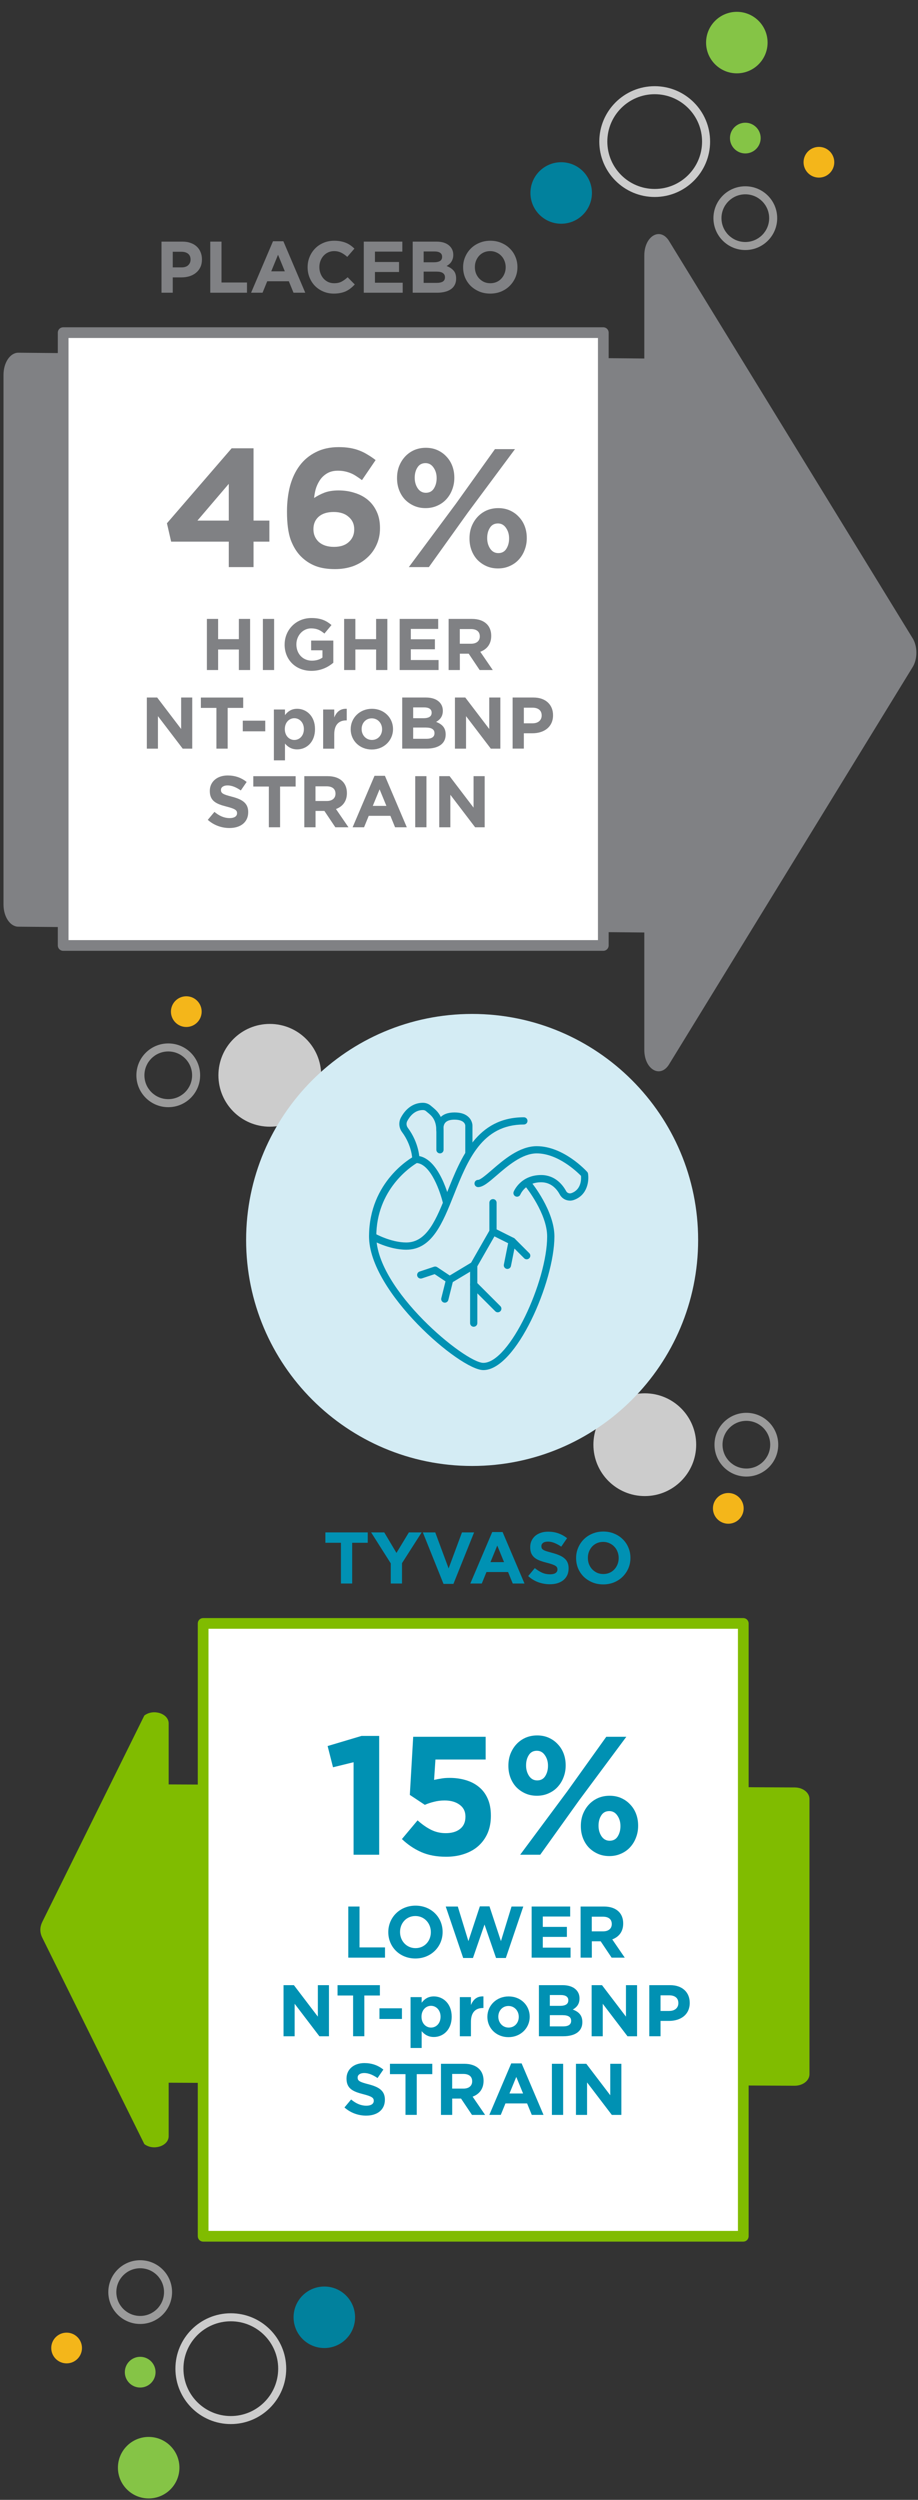 <svg width="343" height="934" viewBox="0 0 343 934" fill="none" xmlns="http://www.w3.org/2000/svg">
<rect x="0" y="0" width="343" height="934" fill="#333333" stroke="none"/>
<g clip-path="url(#clip0_2601_7830)">
<path d="M63.02 798.15V778.15L296.92 779.28C299.97 779.28 302.45 777.36 302.45 774.98V672.13C302.45 669.76 299.97 667.83 296.92 667.83L63.02 666.7V643.9C63.02 640.21 57.28 638.36 53.92 640.97L15.79 718.09C14.88 719.97 14.79 721.93 15.79 723.95L53.92 801.07C57.28 803.68 63.02 801.83 63.02 798.14V798.15Z" fill="#80BC00"/>
<path d="M103.94 884.99C103.94 875.215 96.016 867.29 86.24 867.29C76.465 867.29 68.54 875.215 68.54 884.99C68.54 894.766 76.465 902.69 86.24 902.69C96.016 902.69 103.94 894.766 103.94 884.99ZM106.94 884.99C106.94 896.422 97.672 905.69 86.24 905.69C74.808 905.69 65.54 896.422 65.54 884.99C65.54 873.558 74.808 864.29 86.24 864.29C97.672 864.29 106.94 873.558 106.94 884.99Z" fill="#CCCCCC"/>
<path d="M240.92 558.97C251.524 558.97 260.12 550.374 260.12 539.77C260.12 529.166 251.524 520.57 240.92 520.57C230.316 520.57 221.72 529.166 221.72 539.77C221.72 550.374 230.316 558.97 240.92 558.97Z" fill="#CCCCCC"/>
<path d="M61.29 856.38C61.29 851.459 57.301 847.47 52.38 847.47C47.459 847.47 43.47 851.459 43.47 856.38C43.47 861.301 47.459 865.29 52.38 865.29C57.301 865.29 61.29 861.301 61.29 856.38ZM64.29 856.38C64.29 862.958 58.958 868.29 52.38 868.29C45.802 868.29 40.47 862.958 40.47 856.38C40.47 849.802 45.802 844.47 52.38 844.47C58.958 844.47 64.29 849.802 64.29 856.38Z" fill="#9B9B9B"/>
<path d="M287.78 539.77C287.78 534.849 283.791 530.86 278.87 530.86C273.949 530.86 269.96 534.849 269.96 539.77C269.96 544.691 273.949 548.68 278.87 548.68C283.791 548.68 287.78 544.691 287.78 539.77ZM290.78 539.77C290.78 546.348 285.448 551.68 278.87 551.68C272.292 551.68 266.96 546.348 266.96 539.77C266.96 533.192 272.292 527.86 278.87 527.86C285.448 527.86 290.78 533.192 290.78 539.77Z" fill="#9B9B9B"/>
<path d="M121.179 877.28C127.525 877.28 132.669 872.136 132.669 865.79C132.669 859.444 127.525 854.3 121.179 854.3C114.834 854.3 109.689 859.444 109.689 865.79C109.689 872.136 114.834 877.28 121.179 877.28Z" fill="#01819D"/>
<path d="M55.55 933.47C61.895 933.47 67.04 928.326 67.04 921.98C67.04 915.634 61.895 910.49 55.55 910.49C49.204 910.49 44.06 915.634 44.06 921.98C44.06 928.326 49.204 933.47 55.55 933.47Z" fill="#85C446"/>
<path d="M52.38 892.04C55.55 892.04 58.12 889.47 58.12 886.3C58.12 883.13 55.55 880.56 52.38 880.56C49.209 880.56 46.64 883.13 46.64 886.3C46.64 889.47 49.209 892.04 52.38 892.04Z" fill="#85C446"/>
<path d="M24.889 883.01C28.059 883.01 30.629 880.44 30.629 877.27C30.629 874.1 28.059 871.53 24.889 871.53C21.719 871.53 19.149 874.1 19.149 877.27C19.149 880.44 21.719 883.01 24.889 883.01Z" fill="#F4B61A"/>
<path d="M272.12 569.3C275.29 569.3 277.86 566.73 277.86 563.56C277.86 560.39 275.29 557.82 272.12 557.82C268.95 557.82 266.38 560.39 266.38 563.56C266.38 566.73 268.95 569.3 272.12 569.3Z" fill="#F4B61A"/>
<path d="M240.74 95.46V133.95L6.84 131.78C3.79 131.78 1.31 135.48 1.31 140.05V337.96C1.31 342.53 3.79 346.23 6.84 346.23L240.74 348.4V392.27C240.74 399.38 246.48 402.94 249.84 397.91L340.84 249.5C342.92 246.38 342.92 241.33 340.84 238.22L249.84 89.81C246.48 84.78 240.74 88.34 240.74 95.45V95.46Z" fill="#808184"/>
<path d="M225.42 124.28H23.6V353.25H225.42V124.28Z" fill="white"/>
<path d="M225.42 122.28C226.524 122.28 227.42 123.176 227.42 124.28V353.25C227.42 354.354 226.524 355.25 225.42 355.25H23.6C22.495 355.25 21.6 354.354 21.6 353.25V124.28C21.6 123.175 22.495 122.28 23.6 122.28H225.42ZM25.6 351.25H223.42V126.28H25.6V351.25Z" fill="#808184"/>
<path d="M262.32 52.9C262.32 43.125 254.395 35.2 244.62 35.2C234.845 35.2 226.92 43.125 226.92 52.9C226.92 62.675 234.845 70.6 244.62 70.6C254.395 70.6 262.32 62.675 262.32 52.9ZM265.32 52.9C265.32 64.332 256.052 73.6 244.62 73.6C233.188 73.6 223.92 64.332 223.92 52.9C223.92 41.468 233.188 32.2 244.62 32.2C256.052 32.2 265.32 41.468 265.32 52.9Z" fill="#CCCCCC"/>
<path d="M100.809 420.96C111.413 420.96 120.009 412.364 120.009 401.76C120.009 391.156 111.413 382.56 100.809 382.56C90.206 382.56 81.609 391.156 81.609 401.76C81.609 412.364 90.206 420.96 100.809 420.96Z" fill="#CCCCCC"/>
<path d="M287.39 81.51C287.39 76.589 283.4 72.6 278.479 72.6C273.559 72.6 269.569 76.589 269.569 81.51C269.569 86.431 273.559 90.42 278.479 90.42C283.4 90.42 287.39 86.431 287.39 81.51ZM290.39 81.51C290.39 88.088 285.057 93.42 278.479 93.42C271.902 93.42 266.569 88.088 266.569 81.51C266.569 74.932 271.902 69.6 278.479 69.6C285.057 69.6 290.39 74.932 290.39 81.51Z" fill="#9B9B9B"/>
<path d="M71.78 401.76C71.78 396.839 67.791 392.85 62.87 392.85C57.949 392.85 53.96 396.839 53.96 401.76C53.96 406.681 57.949 410.67 62.87 410.67C67.791 410.67 71.78 406.681 71.78 401.76ZM74.78 401.76C74.78 408.338 69.448 413.67 62.87 413.67C56.292 413.67 50.96 408.338 50.96 401.76C50.96 395.182 56.292 389.85 62.87 389.85C69.448 389.85 74.78 395.182 74.78 401.76Z" fill="#9B9B9B"/>
<path d="M209.679 83.59C216.025 83.59 221.169 78.446 221.169 72.1C221.169 65.754 216.025 60.61 209.679 60.61C203.334 60.61 198.189 65.754 198.189 72.1C198.189 78.446 203.334 83.59 209.679 83.59Z" fill="#01819D"/>
<path d="M275.309 27.4C281.655 27.4 286.799 22.256 286.799 15.91C286.799 9.564 281.655 4.42 275.309 4.42C268.964 4.42 263.819 9.564 263.819 15.91C263.819 22.256 268.964 27.4 275.309 27.4Z" fill="#85C446"/>
<path d="M278.479 57.33C281.649 57.33 284.219 54.76 284.219 51.59C284.219 48.42 281.649 45.85 278.479 45.85C275.309 45.85 272.739 48.42 272.739 51.59C272.739 54.76 275.309 57.33 278.479 57.33Z" fill="#85C446"/>
<path d="M277.719 606.55H75.899V835.52H277.719V606.55Z" fill="white"/>
<path d="M277.72 604.55C278.824 604.55 279.72 605.445 279.72 606.55V835.52C279.72 836.624 278.824 837.519 277.72 837.52H75.899C74.795 837.52 73.899 836.624 73.899 835.52V606.55C73.899 605.445 74.795 604.55 75.899 604.55H277.72ZM77.899 833.52H275.72V608.55H77.899V833.52Z" fill="#80BC00"/>
<path d="M305.979 66.36C309.149 66.36 311.719 63.79 311.719 60.62C311.719 57.45 309.149 54.88 305.979 54.88C302.809 54.88 300.239 57.45 300.239 60.62C300.239 63.79 302.809 66.36 305.979 66.36Z" fill="#F4B61A"/>
<path d="M69.609 383.71C72.779 383.71 75.349 381.14 75.349 377.97C75.349 374.8 72.779 372.23 69.609 372.23C66.439 372.23 63.869 374.8 63.869 377.97C63.869 381.14 66.439 383.71 69.609 383.71Z" fill="#F4B61A"/>
<path d="M260.85 463.28C260.85 509.92 223.04 547.72 176.4 547.72C129.76 547.72 91.96 509.91 91.96 463.28C91.96 416.65 129.77 378.83 176.4 378.83C223.03 378.83 260.85 416.64 260.85 463.28Z" fill="#D4ECF4"/>
<path d="M130.131 712.32H134.331V727.6H143.851V731.42H130.131V712.32Z" fill="#0091B3"/>
<path d="M145.081 721.92V721.87C145.081 716.44 149.361 711.99 155.261 711.99C161.161 711.99 165.381 716.38 165.381 721.81V721.86C165.381 727.29 161.101 731.74 155.201 731.74C149.301 731.74 145.081 727.35 145.081 721.92ZM160.981 721.92V721.87C160.981 718.6 158.581 715.87 155.201 715.87C151.821 715.87 149.471 718.54 149.471 721.82V721.87C149.471 725.14 151.871 727.87 155.251 727.87C158.631 727.87 160.981 725.2 160.981 721.92Z" fill="#0091B3"/>
<path d="M166.551 712.32H171.051L175.011 725.25L179.291 712.26H182.891L187.171 725.25L191.131 712.32H195.521L189.001 731.55H185.341L181.031 719.05L176.721 731.55H173.061L166.541 712.32H166.551Z" fill="#0091B3"/>
<path d="M198.631 712.32H213.041V716.06H202.811V719.93H211.811V723.67H202.811V727.68H213.181V731.42H198.641V712.32H198.631Z" fill="#0091B3"/>
<path d="M216.911 712.32H225.641C228.071 712.32 229.951 713 231.211 714.26C232.271 715.32 232.851 716.82 232.851 718.63V718.68C232.851 721.76 231.191 723.7 228.761 724.6L233.431 731.42H228.521L224.431 725.31H221.131V731.42H216.931V712.32H216.911ZM225.361 721.6C227.411 721.6 228.581 720.51 228.581 718.9V718.85C228.581 717.05 227.331 716.12 225.281 716.12H221.111V721.6H225.371H225.361Z" fill="#0091B3"/>
<path d="M105.931 741.7H109.811L118.761 753.46V741.7H122.911V760.8H119.341L110.091 748.66V760.8H105.941V741.7H105.931Z" fill="#0091B3"/>
<path d="M131.931 745.57H126.121V741.7H141.941V745.57H136.131V760.79H131.931V745.57Z" fill="#0091B3"/>
<path d="M141.78 750.35H150.18V754.33H141.78V750.35Z" fill="#0091B3"/>
<path d="M153.4 746.17H157.55V748.27C158.56 746.91 159.95 745.9 162.11 745.9C165.52 745.9 168.77 748.57 168.77 753.46V753.51C168.77 758.39 165.58 761.07 162.11 761.07C159.9 761.07 158.54 760.06 157.55 758.89V765.17H153.4V746.18V746.17ZM164.61 753.51V753.46C164.61 751.03 162.97 749.42 161.04 749.42C159.11 749.42 157.49 751.03 157.49 753.46V753.51C157.49 755.94 159.1 757.55 161.04 757.55C162.98 757.55 164.61 755.97 164.61 753.51Z" fill="#0091B3"/>
<path d="M171.811 746.17H175.961V749.12C176.811 747.1 178.171 745.79 180.631 745.9V750.24H180.411C177.661 750.24 175.961 751.9 175.961 755.4V760.8H171.811V746.18V746.17Z" fill="#0091B3"/>
<path d="M182.101 753.57V753.52C182.101 749.32 185.481 745.91 190.041 745.91C194.601 745.91 197.921 749.27 197.921 753.47V753.52C197.921 757.72 194.541 761.13 189.981 761.13C185.421 761.13 182.101 757.77 182.101 753.57ZM193.831 753.57V753.52C193.831 751.36 192.271 749.48 189.981 749.48C187.691 749.48 186.191 751.31 186.191 753.46V753.51C186.191 755.67 187.751 757.55 190.041 757.55C192.331 757.55 193.831 755.72 193.831 753.57Z" fill="#0091B3"/>
<path d="M201.36 741.7H210.23C212.41 741.7 214.13 742.3 215.22 743.39C216.09 744.26 216.53 745.33 216.53 746.64V746.69C216.53 748.85 215.38 750.05 214.02 750.81C216.23 751.66 217.59 752.94 217.59 755.5V755.55C217.59 759.04 214.75 760.79 210.44 760.79H201.36V741.69V741.7ZM212.35 747.35C212.35 746.1 211.37 745.39 209.59 745.39H205.44V749.43H209.31C211.16 749.43 212.34 748.83 212.34 747.41V747.36L212.35 747.35ZM210.3 752.91H205.44V757.11H210.43C212.29 757.11 213.4 756.46 213.4 755.04V754.99C213.4 753.71 212.45 752.92 210.29 752.92L210.3 752.91Z" fill="#0091B3"/>
<path d="M221.051 741.7H224.931L233.881 753.46V741.7H238.031V760.8H234.461L225.211 748.66V760.8H221.061V741.7H221.051Z" fill="#0091B3"/>
<path d="M242.601 741.7H250.401C254.961 741.7 257.711 744.4 257.711 748.3V748.35C257.711 752.77 254.271 755.06 249.991 755.06H246.801V760.79H242.601V741.69V741.7ZM250.131 751.33C252.231 751.33 253.461 750.08 253.461 748.44V748.39C253.461 746.51 252.151 745.5 250.051 745.5H246.801V751.34H250.131V751.33Z" fill="#0091B3"/>
<path d="M128.71 787.39L131.19 784.42C132.91 785.84 134.71 786.74 136.89 786.74C138.61 786.74 139.65 786.06 139.65 784.94V784.89C139.65 783.83 138.99 783.28 135.8 782.46C131.95 781.48 129.47 780.41 129.47 776.62V776.57C129.47 773.11 132.25 770.81 136.15 770.81C138.93 770.81 141.31 771.68 143.24 773.24L141.06 776.41C139.37 775.24 137.7 774.53 136.09 774.53C134.48 774.53 133.63 775.27 133.63 776.19V776.24C133.63 777.49 134.45 777.9 137.75 778.75C141.62 779.76 143.81 781.15 143.81 784.48V784.53C143.81 788.32 140.92 790.45 136.8 790.45C133.91 790.45 130.99 789.44 128.7 787.39H128.71Z" fill="#0091B3"/>
<path d="M151.51 774.95H145.7V771.08H161.52V774.95H155.71V790.17H151.51V774.95Z" fill="#0091B3"/>
<path d="M164.74 771.08H173.47C175.9 771.08 177.78 771.76 179.04 773.02C180.1 774.08 180.68 775.58 180.68 777.39V777.44C180.68 780.52 179.02 782.46 176.59 783.36L181.26 790.18H176.35L172.26 784.07H168.96V790.18H164.76V771.08H164.74ZM173.2 780.35C175.25 780.35 176.42 779.26 176.42 777.65V777.6C176.42 775.8 175.17 774.87 173.12 774.87H168.95V780.35H173.21H173.2Z" fill="#0091B3"/>
<path d="M191.021 770.94H194.901L203.081 790.17H198.691L196.941 785.89H188.861L187.111 790.17H182.831L191.011 770.94H191.021ZM195.441 782.18L192.901 775.99L190.361 782.18H195.431H195.441Z" fill="#0091B3"/>
<path d="M206.211 771.08H210.411V790.18H206.211V771.08Z" fill="#0091B3"/>
<path d="M215.19 771.08H219.07L228.02 782.84V771.08H232.17V790.18H228.6L219.35 778.04V790.18H215.2V771.08H215.19Z" fill="#0091B3"/>
<path d="M200.592 670.934C198.997 670.934 197.549 670.64 196.248 670.053C194.947 669.465 193.814 668.668 192.848 667.66C191.925 666.653 191.211 665.478 190.708 664.135C190.204 662.791 189.952 661.343 189.952 659.79V659.664C189.952 658.111 190.204 656.663 190.708 655.32C191.253 653.935 191.988 652.739 192.911 651.731C193.877 650.682 195.01 649.864 196.311 649.276C197.654 648.688 199.123 648.395 200.718 648.395C202.313 648.395 203.761 648.688 205.063 649.276C206.364 649.864 207.476 650.661 208.399 651.668C209.365 652.676 210.099 653.851 210.603 655.194C211.107 656.537 211.359 657.985 211.359 659.538V659.664C211.359 661.217 211.086 662.686 210.54 664.072C210.036 665.415 209.302 666.611 208.336 667.66C207.413 668.668 206.28 669.465 204.937 670.053C203.635 670.64 202.187 670.934 200.592 670.934ZM200.592 654.124C199.249 654.124 198.242 654.67 197.57 655.761C196.899 656.81 196.563 658.069 196.563 659.538V659.664C196.563 661.133 196.941 662.435 197.696 663.568C198.452 664.659 199.459 665.205 200.718 665.205C202.061 665.205 203.069 664.659 203.74 663.568C204.412 662.477 204.748 661.217 204.748 659.79V659.664C204.748 658.195 204.37 656.915 203.614 655.824C202.859 654.691 201.852 654.124 200.592 654.124ZM226.532 648.898H234.024L216.395 672.634L201.852 692.97H194.359L211.988 669.234L226.532 648.898ZM227.665 693.474C226.07 693.474 224.622 693.18 223.321 692.592C222.02 692.005 220.886 691.207 219.921 690.2C218.998 689.193 218.284 688.017 217.78 686.674C217.277 685.331 217.025 683.883 217.025 682.33V682.204C217.025 680.651 217.277 679.203 217.78 677.86C218.326 676.475 219.061 675.278 219.984 674.271C220.949 673.222 222.083 672.403 223.384 671.816C224.727 671.228 226.196 670.934 227.791 670.934C229.386 670.934 230.834 671.228 232.135 671.816C233.437 672.403 234.549 673.201 235.472 674.208C236.438 675.215 237.172 676.391 237.676 677.734C238.18 679.077 238.431 680.525 238.431 682.078V682.204C238.431 683.757 238.159 685.226 237.613 686.611C237.109 687.954 236.375 689.151 235.409 690.2C234.486 691.207 233.353 692.005 232.009 692.592C230.708 693.18 229.26 693.474 227.665 693.474ZM227.791 687.745C229.134 687.745 230.142 687.199 230.813 686.108C231.485 685.016 231.821 683.757 231.821 682.33V682.204C231.821 680.735 231.443 679.455 230.687 678.363C229.932 677.23 228.924 676.664 227.665 676.664C226.322 676.664 225.315 677.209 224.643 678.301C223.972 679.35 223.636 680.609 223.636 682.078V682.204C223.636 683.673 224.014 684.974 224.769 686.108C225.525 687.199 226.532 687.745 227.791 687.745Z" fill="#0091B3"/>
<path d="M166.664 693.725C163.097 693.725 159.991 693.138 157.346 691.963C154.702 690.787 152.31 689.171 150.169 687.115L156.024 680.126C157.703 681.637 159.382 682.812 161.061 683.652C162.74 684.491 164.566 684.911 166.539 684.911C168.805 684.911 170.589 684.386 171.89 683.337C173.233 682.288 173.905 680.777 173.905 678.804V678.678C173.905 676.789 173.17 675.32 171.701 674.271C170.274 673.221 168.406 672.697 166.098 672.697C164.713 672.697 163.391 672.865 162.131 673.201C160.914 673.494 159.781 673.872 158.732 674.334L153.128 670.619L154.387 648.898H181.46V657.398H162.698L162.194 665.016C163.076 664.806 163.957 664.638 164.839 664.512C165.72 664.344 166.769 664.26 167.987 664.26C170.127 664.26 172.121 664.533 173.968 665.079C175.857 665.624 177.494 666.464 178.879 667.597C180.306 668.73 181.418 670.199 182.216 672.004C183.013 673.767 183.412 675.887 183.412 678.363V678.489C183.412 680.84 183.013 682.959 182.216 684.848C181.418 686.695 180.285 688.29 178.816 689.633C177.389 690.934 175.626 691.942 173.527 692.655C171.47 693.369 169.183 693.725 166.664 693.725Z" fill="#0091B3"/>
<path d="M132.107 658.405L124.426 660.294L122.411 652.361L135.066 648.583H141.677V692.97H132.107V658.405Z" fill="#0091B3"/>
<path d="M225.38 591.968C223.907 591.968 222.552 591.713 221.315 591.204C220.078 590.676 219.005 589.976 218.096 589.103C217.205 588.212 216.505 587.175 215.995 585.993C215.504 584.793 215.259 583.511 215.259 582.147V582.092C215.259 580.728 215.513 579.455 216.023 578.273C216.532 577.073 217.232 576.027 218.123 575.136C219.033 574.226 220.106 573.517 221.342 573.008C222.597 572.481 223.961 572.217 225.434 572.217C226.907 572.217 228.262 572.481 229.499 573.008C230.736 573.517 231.8 574.217 232.691 575.108C233.6 575.981 234.3 577.018 234.791 578.218C235.301 579.401 235.555 580.674 235.555 582.038V582.092C235.555 583.456 235.301 584.738 234.791 585.939C234.282 587.121 233.573 588.167 232.663 589.076C231.772 589.967 230.699 590.676 229.444 591.204C228.208 591.713 226.853 591.968 225.38 591.968ZM225.434 588.094C226.271 588.094 227.044 587.939 227.753 587.63C228.462 587.321 229.062 586.893 229.554 586.348C230.063 585.802 230.454 585.175 230.727 584.466C231.018 583.738 231.163 582.965 231.163 582.147V582.092C231.163 581.274 231.018 580.501 230.727 579.773C230.454 579.046 230.054 578.409 229.526 577.864C229.017 577.318 228.408 576.891 227.698 576.582C226.989 576.254 226.216 576.091 225.38 576.091C224.525 576.091 223.743 576.245 223.034 576.554C222.342 576.863 221.742 577.291 221.233 577.836C220.742 578.382 220.351 579.019 220.06 579.746C219.787 580.455 219.651 581.219 219.651 582.038V582.092C219.651 582.911 219.787 583.683 220.06 584.411C220.351 585.138 220.751 585.775 221.26 586.321C221.788 586.866 222.397 587.303 223.088 587.63C223.797 587.939 224.579 588.094 225.434 588.094Z" fill="#0091B3"/>
<path d="M205.447 591.913C203.992 591.913 202.564 591.667 201.164 591.176C199.764 590.667 198.49 589.894 197.345 588.857L199.827 585.884C200.7 586.593 201.591 587.157 202.501 587.575C203.428 587.994 204.438 588.203 205.529 588.203C206.402 588.203 207.075 588.048 207.547 587.739C208.038 587.412 208.284 586.966 208.284 586.402V586.348C208.284 586.075 208.229 585.838 208.12 585.638C208.029 585.42 207.838 585.22 207.547 585.038C207.275 584.856 206.884 584.675 206.374 584.493C205.883 584.311 205.238 584.12 204.438 583.92C203.474 583.683 202.601 583.42 201.819 583.129C201.037 582.838 200.373 582.483 199.827 582.065C199.282 581.628 198.854 581.092 198.545 580.455C198.254 579.819 198.109 579.028 198.109 578.082V578.027C198.109 577.154 198.272 576.372 198.6 575.681C198.927 574.972 199.382 574.363 199.964 573.853C200.564 573.344 201.273 572.953 202.091 572.68C202.91 572.408 203.81 572.271 204.792 572.271C206.193 572.271 207.475 572.48 208.639 572.899C209.821 573.317 210.903 573.917 211.885 574.699L209.703 577.864C208.848 577.282 208.011 576.827 207.193 576.5C206.374 576.154 205.556 575.981 204.738 575.981C203.919 575.981 203.301 576.145 202.883 576.472C202.482 576.782 202.282 577.173 202.282 577.645V577.7C202.282 578.009 202.337 578.282 202.446 578.518C202.573 578.737 202.792 578.937 203.101 579.119C203.41 579.3 203.828 579.473 204.356 579.637C204.901 579.801 205.583 579.991 206.402 580.21C207.366 580.464 208.22 580.755 208.966 581.083C209.73 581.392 210.366 581.774 210.876 582.228C211.403 582.665 211.794 583.183 212.049 583.783C212.321 584.384 212.458 585.102 212.458 585.939V585.993C212.458 586.939 212.285 587.784 211.94 588.53C211.594 589.258 211.112 589.876 210.494 590.385C209.875 590.876 209.139 591.258 208.284 591.531C207.429 591.786 206.484 591.913 205.447 591.913Z" fill="#0091B3"/>
<path d="M183.915 572.408H187.789L195.973 591.64H191.581L189.835 587.357H181.76L180.014 591.64H175.731L183.915 572.408ZM188.335 583.647L185.798 577.455L183.261 583.647H188.335Z" fill="#0091B3"/>
<path d="M157.989 572.544H162.627L167.619 585.993L172.611 572.544H177.14L169.42 591.777H165.709L157.989 572.544Z" fill="#0091B3"/>
<path d="M146.005 584.111L138.667 572.544H143.577L148.133 580.21L152.771 572.544H157.545L150.206 584.029V591.64H146.005V584.111Z" fill="#0091B3"/>
<path d="M127.389 576.418H121.578V572.544H137.401V576.418H131.59V591.64H127.389V576.418Z" fill="#0091B3"/>
<path d="M77.301 231.24H81.501V238.8H89.251V231.24H93.451V250.34H89.251V242.67H81.501V250.34H77.301V231.24Z" fill="#808184"/>
<path d="M98.221 231.24H102.421V250.34H98.221V231.24Z" fill="#808184"/>
<path d="M106.351 240.84V240.79C106.351 235.36 110.581 230.91 116.361 230.91C119.801 230.91 121.871 231.84 123.861 233.53L121.211 236.72C119.741 235.49 118.431 234.78 116.221 234.78C113.161 234.78 110.741 237.48 110.741 240.73V240.78C110.741 244.27 113.141 246.84 116.521 246.84C118.051 246.84 119.411 246.46 120.481 245.69V242.96H116.251V239.33H124.541V247.62C122.581 249.28 119.871 250.65 116.381 250.65C110.431 250.65 106.341 246.48 106.341 240.83L106.351 240.84Z" fill="#808184"/>
<path d="M128.58 231.24H132.78V238.8H140.53V231.24H144.73V250.34H140.53V242.67H132.78V250.34H128.58V231.24Z" fill="#808184"/>
<path d="M149.32 231.24H163.73V234.98H153.5V238.85H162.5V242.59H153.5V246.6H163.87V250.34H149.33V231.24H149.32Z" fill="#808184"/>
<path d="M167.601 231.24H176.331C178.761 231.24 180.641 231.92 181.901 233.18C182.961 234.24 183.541 235.74 183.541 237.55V237.6C183.541 240.68 181.881 242.62 179.451 243.52L184.121 250.34H179.211L175.121 244.23H171.821V250.34H167.621V231.24H167.601ZM176.051 240.51C178.101 240.51 179.271 239.42 179.271 237.81V237.76C179.271 235.96 178.021 235.03 175.971 235.03H171.801V240.51H176.061H176.051Z" fill="#808184"/>
<path d="M54.86 260.61H58.73L67.68 272.37V260.61H71.83V279.71H68.26L59.01 267.57V279.71H54.86V260.61Z" fill="#808184"/>
<path d="M80.861 264.49H75.051V260.62H90.871V264.49H85.061V279.71H80.861V264.49Z" fill="#808184"/>
<path d="M90.71 269.26H99.11V273.24H90.71V269.26Z" fill="#808184"/>
<path d="M102.33 265.09H106.48V267.19C107.49 265.83 108.88 264.82 111.04 264.82C114.45 264.82 117.7 267.49 117.7 272.38V272.43C117.7 277.31 114.51 279.99 111.04 279.99C108.83 279.99 107.47 278.98 106.48 277.81V284.09H102.33V265.1V265.09ZM113.54 272.43V272.38C113.54 269.95 111.9 268.34 109.97 268.34C108.04 268.34 106.42 269.95 106.42 272.38V272.43C106.42 274.86 108.03 276.47 109.97 276.47C111.91 276.47 113.54 274.89 113.54 272.43Z" fill="#808184"/>
<path d="M120.74 265.09H124.89V268.04C125.74 266.02 127.1 264.71 129.56 264.82V269.16H129.34C126.59 269.16 124.89 270.82 124.89 274.32V279.72H120.74V265.1V265.09Z" fill="#808184"/>
<path d="M131.03 272.48V272.43C131.03 268.23 134.41 264.82 138.97 264.82C143.53 264.82 146.85 268.18 146.85 272.38V272.43C146.85 276.63 143.47 280.04 138.91 280.04C134.35 280.04 131.03 276.68 131.03 272.48ZM142.76 272.48V272.43C142.76 270.27 141.21 268.39 138.91 268.39C136.61 268.39 135.12 270.22 135.12 272.37V272.42C135.12 274.58 136.67 276.46 138.97 276.46C141.27 276.46 142.76 274.63 142.76 272.48Z" fill="#808184"/>
<path d="M150.29 260.61H159.16C161.34 260.61 163.06 261.21 164.15 262.3C165.02 263.17 165.46 264.24 165.46 265.55V265.6C165.46 267.76 164.31 268.96 162.95 269.72C165.16 270.57 166.52 271.85 166.52 274.41V274.46C166.52 277.95 163.68 279.7 159.37 279.7H150.28V260.6L150.29 260.61ZM161.28 266.26C161.28 265.01 160.3 264.3 158.53 264.3H154.38V268.34H158.25C160.11 268.34 161.28 267.74 161.28 266.32V266.27V266.26ZM159.24 271.83H154.38V276.03H159.37C161.22 276.03 162.34 275.38 162.34 273.96V273.91C162.34 272.63 161.38 271.84 159.23 271.84L159.24 271.83Z" fill="#808184"/>
<path d="M169.98 260.61H173.85L182.8 272.37V260.61H186.95V279.71H183.38L174.13 267.57V279.71H169.98V260.61Z" fill="#808184"/>
<path d="M191.53 260.61H199.33C203.89 260.61 206.64 263.31 206.64 267.21V267.26C206.64 271.68 203.2 273.97 198.92 273.97H195.73V279.7H191.53V260.6V260.61ZM199.06 270.24C201.16 270.24 202.39 268.99 202.39 267.35V267.3C202.39 265.42 201.08 264.41 198.98 264.41H195.73V270.25H199.06V270.24Z" fill="#808184"/>
<path d="M77.64 306.31L80.12 303.34C81.84 304.76 83.64 305.66 85.82 305.66C87.54 305.66 88.57 304.98 88.57 303.86V303.81C88.57 302.75 87.92 302.2 84.72 301.38C80.87 300.4 78.39 299.33 78.39 295.54V295.49C78.39 292.03 81.17 289.73 85.07 289.73C87.85 289.73 90.23 290.6 92.16 292.16L89.98 295.33C88.29 294.16 86.62 293.45 85.02 293.45C83.42 293.45 82.56 294.19 82.56 295.11V295.16C82.56 296.41 83.38 296.82 86.68 297.67C90.55 298.68 92.74 300.07 92.74 303.4V303.45C92.74 307.24 89.85 309.37 85.73 309.37C82.84 309.37 79.92 308.36 77.63 306.31H77.64Z" fill="#808184"/>
<path d="M100.451 293.87H94.641V290H110.461V293.87H104.651V309.09H100.451V293.87Z" fill="#808184"/>
<path d="M113.681 289.99H122.411C124.841 289.99 126.721 290.67 127.981 291.93C129.041 292.99 129.621 294.49 129.621 296.3V296.35C129.621 299.43 127.961 301.37 125.531 302.27L130.201 309.09H125.291L121.201 302.98H117.901V309.09H113.701V289.99H113.681ZM122.131 299.27C124.181 299.27 125.351 298.18 125.351 296.57V296.52C125.351 294.72 124.101 293.79 122.051 293.79H117.881V299.27H122.141H122.131Z" fill="#808184"/>
<path d="M139.95 289.86H143.82L152 309.09H147.61L145.86 304.81H137.78L136.03 309.09H131.75L139.93 289.86H139.95ZM144.37 301.1L141.83 294.91L139.29 301.1H144.37Z" fill="#808184"/>
<path d="M155.141 289.99H159.341V309.09H155.141V289.99Z" fill="#808184"/>
<path d="M164.12 289.99H167.99L176.94 301.75V289.99H181.09V309.09H177.52L168.27 296.95V309.09H164.12V289.99Z" fill="#808184"/>
<path d="M158.988 189.844C157.393 189.844 155.945 189.55 154.644 188.963C153.342 188.375 152.209 187.578 151.244 186.57C150.32 185.563 149.607 184.388 149.103 183.044C148.599 181.701 148.348 180.253 148.348 178.7V178.574C148.348 177.021 148.599 175.573 149.103 174.23C149.649 172.845 150.383 171.649 151.307 170.641C152.272 169.592 153.405 168.774 154.707 168.186C156.05 167.598 157.519 167.304 159.114 167.304C160.709 167.304 162.157 167.598 163.458 168.186C164.759 168.774 165.872 169.571 166.795 170.578C167.76 171.586 168.495 172.761 168.999 174.104C169.502 175.447 169.754 176.895 169.754 178.448V178.574C169.754 180.127 169.481 181.596 168.936 182.981C168.432 184.325 167.697 185.521 166.732 186.57C165.809 187.578 164.675 188.375 163.332 188.963C162.031 189.55 160.583 189.844 158.988 189.844ZM158.988 173.034C157.645 173.034 156.637 173.579 155.966 174.671C155.294 175.72 154.958 176.979 154.958 178.448V178.574C154.958 180.043 155.336 181.345 156.092 182.478C156.847 183.569 157.855 184.115 159.114 184.115C160.457 184.115 161.464 183.569 162.136 182.478C162.807 181.386 163.143 180.127 163.143 178.7V178.574C163.143 177.105 162.765 175.825 162.01 174.734C161.254 173.6 160.247 173.034 158.988 173.034ZM184.927 167.808H192.42L174.791 191.544L160.247 211.88H152.755L170.384 188.144L184.927 167.808ZM186.061 212.384C184.466 212.384 183.018 212.09 181.716 211.502C180.415 210.915 179.282 210.117 178.317 209.11C177.393 208.103 176.68 206.927 176.176 205.584C175.672 204.241 175.42 202.793 175.42 201.24V201.114C175.42 199.561 175.672 198.113 176.176 196.77C176.722 195.385 177.456 194.188 178.38 193.181C179.345 192.132 180.478 191.313 181.779 190.726C183.123 190.138 184.592 189.844 186.187 189.844C187.782 189.844 189.23 190.138 190.531 190.726C191.832 191.313 192.944 192.111 193.868 193.118C194.833 194.125 195.568 195.301 196.071 196.644C196.575 197.987 196.827 199.435 196.827 200.988V201.114C196.827 202.667 196.554 204.136 196.008 205.521C195.505 206.864 194.77 208.061 193.805 209.11C192.881 210.117 191.748 210.915 190.405 211.502C189.104 212.09 187.656 212.384 186.061 212.384ZM186.187 206.654C187.53 206.654 188.537 206.109 189.209 205.017C189.88 203.926 190.216 202.667 190.216 201.24V201.114C190.216 199.645 189.838 198.365 189.083 197.273C188.327 196.14 187.32 195.573 186.061 195.573C184.718 195.573 183.71 196.119 183.039 197.21C182.367 198.26 182.031 199.519 182.031 200.988V201.114C182.031 202.583 182.409 203.884 183.165 205.017C183.92 206.109 184.927 206.654 186.187 206.654Z" fill="#808184"/>
<path d="M125.171 212.636C122.275 212.636 119.82 212.237 117.805 211.439C115.79 210.642 114.006 209.467 112.453 207.914C110.858 206.319 109.578 204.241 108.613 201.68C107.689 199.078 107.228 195.594 107.228 191.229V191.103C107.228 187.703 107.605 184.534 108.361 181.596C109.158 178.658 110.355 176.119 111.95 173.978C113.545 171.837 115.559 170.159 117.994 168.941C120.428 167.682 123.282 167.052 126.556 167.052C128.067 167.052 129.452 167.157 130.712 167.367C131.971 167.577 133.146 167.892 134.237 168.312C135.329 168.731 136.378 169.256 137.385 169.886C138.393 170.473 139.379 171.145 140.344 171.9L135.245 179.393C134.531 178.847 133.839 178.364 133.167 177.945C132.495 177.483 131.803 177.105 131.089 176.811C130.376 176.517 129.62 176.287 128.823 176.119C128.025 175.951 127.165 175.867 126.241 175.867C124.604 175.867 123.219 176.224 122.086 176.937C120.995 177.609 120.113 178.469 119.442 179.519C118.77 180.568 118.267 181.68 117.931 182.855C117.637 184.031 117.448 185.101 117.364 186.066C118.539 185.269 119.841 184.597 121.268 184.052C122.737 183.506 124.479 183.233 126.493 183.233C128.676 183.233 130.712 183.548 132.6 184.178C134.489 184.765 136.126 185.647 137.511 186.822C138.896 187.997 139.988 189.466 140.785 191.229C141.583 192.95 141.981 194.965 141.981 197.273V197.399C141.981 199.666 141.541 201.743 140.659 203.632C139.82 205.479 138.645 207.074 137.134 208.417C135.664 209.76 133.902 210.81 131.845 211.565C129.788 212.279 127.564 212.636 125.171 212.636ZM124.793 204.325C127.186 204.325 129.033 203.716 130.334 202.499C131.677 201.282 132.349 199.729 132.349 197.84V197.714C132.349 195.825 131.656 194.293 130.271 193.118C128.928 191.901 127.06 191.292 124.667 191.292C122.275 191.292 120.407 191.88 119.064 193.055C117.763 194.23 117.112 195.762 117.112 197.651V197.777C117.112 199.666 117.784 201.24 119.127 202.499C120.512 203.716 122.401 204.325 124.793 204.325Z" fill="#808184"/>
<path d="M85.478 202.373H63.946L62.372 195.511L86.549 167.493H94.734V194.503H100.652V202.373H94.734V211.88H85.478V202.373ZM85.478 194.503V180.778L73.768 194.503H85.478Z" fill="#808184"/>
<path d="M183.16 109.697C181.687 109.697 180.332 109.443 179.095 108.934C177.859 108.406 176.786 107.706 175.876 106.833C174.985 105.942 174.285 104.905 173.776 103.723C173.285 102.523 173.039 101.241 173.039 99.877V99.822C173.039 98.458 173.294 97.185 173.803 96.003C174.312 94.803 175.012 93.757 175.903 92.866C176.813 91.956 177.886 91.247 179.123 90.738C180.377 90.21 181.741 89.947 183.215 89.947C184.688 89.947 186.043 90.21 187.279 90.738C188.516 91.247 189.58 91.947 190.471 92.838C191.38 93.711 192.081 94.748 192.572 95.948C193.081 97.13 193.335 98.404 193.335 99.768V99.822C193.335 101.186 193.081 102.468 192.572 103.669C192.062 104.851 191.353 105.896 190.444 106.806C189.553 107.697 188.48 108.406 187.225 108.934C185.988 109.443 184.633 109.697 183.16 109.697ZM183.215 105.824C184.051 105.824 184.824 105.669 185.533 105.36C186.243 105.051 186.843 104.623 187.334 104.078C187.843 103.532 188.234 102.905 188.507 102.195C188.798 101.468 188.943 100.695 188.943 99.877V99.822C188.943 99.004 188.798 98.231 188.507 97.503C188.234 96.776 187.834 96.139 187.307 95.594C186.797 95.048 186.188 94.621 185.479 94.312C184.769 93.984 183.997 93.82 183.16 93.82C182.305 93.82 181.523 93.975 180.814 94.284C180.123 94.594 179.523 95.021 179.013 95.567C178.522 96.112 178.131 96.749 177.84 97.476C177.568 98.185 177.431 98.949 177.431 99.768V99.822C177.431 100.641 177.568 101.413 177.84 102.141C178.131 102.868 178.531 103.505 179.041 104.051C179.568 104.596 180.177 105.033 180.868 105.36C181.578 105.669 182.36 105.824 183.215 105.824Z" fill="#808184"/>
<path d="M154.197 90.274H163.063C165.264 90.274 166.928 90.838 168.056 91.966C168.928 92.838 169.365 93.921 169.365 95.212V95.266C169.365 95.812 169.292 96.294 169.147 96.712C169.019 97.13 168.838 97.513 168.601 97.858C168.383 98.185 168.119 98.476 167.81 98.731C167.519 98.986 167.201 99.204 166.855 99.386C167.965 99.804 168.838 100.377 169.474 101.104C170.111 101.814 170.429 102.805 170.429 104.078V104.132C170.429 105.005 170.256 105.769 169.911 106.424C169.583 107.079 169.101 107.624 168.465 108.061C167.846 108.497 167.092 108.825 166.2 109.043C165.328 109.261 164.355 109.37 163.282 109.37H154.197V90.274ZM165.191 95.921C165.191 95.285 164.955 94.803 164.482 94.475C164.009 94.13 163.327 93.957 162.436 93.957H158.289V97.994H162.163C163.091 97.994 163.827 97.84 164.373 97.531C164.918 97.203 165.191 96.685 165.191 95.976V95.921ZM166.255 103.56C166.255 102.923 166.01 102.423 165.518 102.059C165.027 101.677 164.236 101.486 163.145 101.486H158.289V105.687H163.282C164.209 105.687 164.936 105.524 165.464 105.196C165.991 104.851 166.255 104.323 166.255 103.614V103.56Z" fill="#808184"/>
<path d="M135.922 90.274H150.326V94.011H140.096V97.885H149.098V101.623H140.096V105.633H150.462V109.37H135.922V90.274Z" fill="#808184"/>
<path d="M124.729 109.697C123.329 109.697 122.028 109.443 120.828 108.934C119.628 108.424 118.591 107.733 117.718 106.86C116.845 105.969 116.163 104.923 115.672 103.723C115.181 102.523 114.936 101.241 114.936 99.877V99.822C114.936 98.458 115.181 97.185 115.672 96.003C116.163 94.803 116.845 93.757 117.718 92.866C118.591 91.956 119.637 91.247 120.855 90.738C122.074 90.21 123.42 89.947 124.893 89.947C125.784 89.947 126.593 90.019 127.321 90.165C128.066 90.311 128.739 90.511 129.339 90.765C129.94 91.02 130.494 91.329 131.003 91.693C131.513 92.056 131.986 92.457 132.422 92.893L129.749 95.976C129.003 95.303 128.239 94.775 127.457 94.393C126.693 94.011 125.829 93.82 124.865 93.82C124.065 93.82 123.32 93.975 122.629 94.284C121.956 94.594 121.374 95.021 120.883 95.567C120.392 96.112 120.01 96.749 119.737 97.476C119.464 98.185 119.328 98.949 119.328 99.768V99.822C119.328 100.641 119.464 101.413 119.737 102.141C120.01 102.868 120.382 103.505 120.855 104.051C121.346 104.596 121.928 105.033 122.601 105.36C123.292 105.669 124.047 105.824 124.865 105.824C125.957 105.824 126.875 105.624 127.621 105.224C128.385 104.823 129.139 104.278 129.885 103.587L132.558 106.287C132.067 106.815 131.558 107.288 131.031 107.706C130.503 108.124 129.921 108.488 129.285 108.797C128.666 109.088 127.984 109.306 127.239 109.452C126.493 109.616 125.657 109.697 124.729 109.697Z" fill="#808184"/>
<path d="M102.001 90.138H105.875L114.059 109.37H109.667L107.921 105.087H99.846L98.1 109.37H93.817L102.001 90.138ZM106.421 101.377L103.884 95.184L101.347 101.377H106.421Z" fill="#808184"/>
<path d="M78.564 90.274H82.766V105.551H92.286V109.37H78.564V90.274Z" fill="#808184"/>
<path d="M60.343 90.274H68.145C69.291 90.274 70.309 90.438 71.2 90.765C72.109 91.074 72.873 91.52 73.492 92.102C74.128 92.684 74.61 93.384 74.938 94.203C75.283 95.003 75.456 95.894 75.456 96.876V96.93C75.456 98.04 75.256 99.013 74.856 99.85C74.456 100.686 73.901 101.386 73.192 101.95C72.501 102.514 71.682 102.941 70.737 103.232C69.809 103.505 68.809 103.641 67.736 103.641H64.544V109.37H60.343V90.274ZM67.872 99.904C68.927 99.904 69.745 99.631 70.327 99.086C70.909 98.522 71.2 97.831 71.2 97.012V96.958C71.2 96.012 70.891 95.294 70.273 94.803C69.672 94.312 68.845 94.066 67.79 94.066H64.544V99.904H67.872Z" fill="#808184"/>
<path d="M151.8 466.92C145.22 466.92 138.84 463.3 138.57 463.14C137.93 462.77 137.7 461.95 138.07 461.3C138.44 460.65 139.27 460.43 139.91 460.8C139.97 460.83 145.95 464.22 151.8 464.22C159.59 464.22 163.05 455.51 167.07 445.43C172.3 432.31 178.22 417.44 195.74 417.44C196.49 417.44 197.09 418.04 197.09 418.79C197.09 419.54 196.49 420.14 195.74 420.14C180.05 420.14 174.73 433.51 169.58 446.43C165.38 456.97 161.42 466.92 151.8 466.92Z" fill="#0091B3"/>
<path d="M212.95 448.58C211.41 448.58 209.94 447.75 209.17 446.32C208.03 444.22 205.9 441.72 202.19 441.72C196.34 441.72 194.46 446.23 194.44 446.27C194.16 446.96 193.38 447.3 192.68 447.02C191.99 446.74 191.65 445.96 191.93 445.26C192.03 445.01 194.53 439.02 202.18 439.02C207.48 439.02 210.31 442.79 211.53 445.03C211.91 445.73 212.73 446.04 213.48 445.79C217.2 444.5 217.19 440.59 217.09 439.33C215.59 437.8 208.45 430.93 200.53 430.93C195.08 430.93 189.6 435.67 185.6 439.13C182.64 441.68 180.51 443.53 178.64 443.53C177.89 443.53 177.29 442.93 177.29 442.18C177.29 441.43 177.89 440.83 178.64 440.83C179.5 440.83 181.9 438.75 183.83 437.09C188.15 433.35 194.07 428.24 200.53 428.24C210.61 428.24 219.02 437.44 219.38 437.83C219.56 438.02 219.67 438.26 219.71 438.52C220.13 441.13 219.56 446.55 214.37 448.35C213.9 448.51 213.42 448.59 212.95 448.59V448.58Z" fill="#0091B3"/>
<path d="M180.59 511.9C171.91 511.9 137.89 482.69 137.89 461.97C137.89 441.25 154.07 432.36 154.76 431.99C154.96 431.89 155.17 431.83 155.4 431.83C164.17 431.83 168.04 448.49 168.2 449.2L165.57 449.8C164.63 445.64 161.05 434.98 155.74 434.54C153.59 435.83 140.6 444.38 140.6 461.97C140.6 481.92 173.82 509.2 180.6 509.2C190.42 509.2 204.44 478.65 204.44 461.97C204.44 453.43 196.54 443.56 196.49 443.5L198.53 441.73C198.78 442.02 207.15 452.43 207.15 461.97C207.15 478.9 192.82 511.9 180.61 511.9H180.59Z" fill="#0091B3"/>
<path d="M155.4 434.53C154.66 434.53 154.05 433.93 154.05 433.18C154.05 433.13 153.98 428.02 150.2 422.95C149.04 421.39 148.88 419.28 149.79 417.57C151.7 414 154.62 412.03 158 412.03C159.12 412.03 160.17 412.42 160.97 413.12C161.14 413.27 161.33 413.42 161.52 413.58C163.17 414.94 165.67 416.98 165.74 422.36C165.74 423.11 165.15 423.72 164.41 423.73C163.62 423.78 163.05 423.14 163.04 422.4C162.99 418.28 161.23 416.84 159.81 415.68C159.58 415.5 159.37 415.32 159.18 415.15C158.88 414.88 158.46 414.74 158 414.74C155 414.74 153.17 416.98 152.17 418.85C151.75 419.64 151.82 420.62 152.36 421.35C156.69 427.17 156.74 432.94 156.74 433.19C156.74 433.94 156.14 434.54 155.39 434.54L155.4 434.53Z" fill="#0091B3"/>
<path d="M175.2 432.73C174.46 432.73 173.85 432.13 173.85 431.38V420.58C173.85 420.35 173.68 418.33 169.8 418.33C168.14 418.33 166.98 418.73 166.33 419.51C165.47 420.56 165.72 422.11 165.72 422.12C165.74 422.21 165.74 422.29 165.74 422.38V429.58C165.74 430.33 165.14 430.93 164.39 430.93C163.64 430.93 163.04 430.33 163.04 429.58V422.49C162.95 421.88 162.76 419.6 164.24 417.8C165.42 416.37 167.29 415.64 169.79 415.64C172.29 415.64 173.99 416.26 175.18 417.47C176.52 418.84 176.54 420.43 176.53 420.61V429.87C176.53 430.62 175.93 432.73 175.18 432.73H175.2Z" fill="#0091B3"/>
<path d="M196.79 470.51C196.44 470.51 196.1 470.38 195.84 470.11L190.6 464.87L183.6 461.37C183.14 461.14 182.85 460.67 182.85 460.16V449.36C182.85 448.61 183.45 448.01 184.2 448.01C184.95 448.01 185.55 448.61 185.55 449.36V459.32L192 462.55C192.13 462.62 192.25 462.7 192.35 462.8L197.75 468.2C198.28 468.73 198.28 469.58 197.75 470.11C197.49 470.37 197.14 470.51 196.8 470.51H196.79Z" fill="#0091B3"/>
<path d="M189.59 474.11C189.5 474.11 189.41 474.11 189.32 474.08C188.59 473.93 188.12 473.22 188.26 472.49L190.06 463.49C190.21 462.76 190.92 462.29 191.65 462.43C192.38 462.58 192.85 463.29 192.71 464.02L190.91 473.02C190.78 473.66 190.22 474.1 189.59 474.1V474.11Z" fill="#0091B3"/>
<path d="M176.999 495.71C176.249 495.71 175.649 495.11 175.649 494.36V472.77C175.649 472.53 175.709 472.3 175.829 472.1L183.029 459.5C183.399 458.85 184.219 458.62 184.869 459C185.519 459.37 185.739 460.19 185.369 460.84L178.349 473.12V494.35C178.349 495.1 177.749 495.7 176.999 495.7V495.71Z" fill="#0091B3"/>
<path d="M185.99 490.31C185.64 490.31 185.3 490.18 185.04 489.91L176.04 480.91C175.51 480.38 175.51 479.53 176.04 479C176.57 478.47 177.42 478.47 177.95 479L186.95 488C187.48 488.53 187.48 489.38 186.95 489.91C186.69 490.17 186.34 490.31 186 490.31H185.99Z" fill="#0091B3"/>
<path d="M168 479.51C167.74 479.51 167.48 479.43 167.25 479.28L162.4 476.05L157.63 477.64C156.91 477.86 156.16 477.49 155.92 476.79C155.68 476.08 156.07 475.32 156.77 475.08L162.17 473.28C162.56 473.15 163 473.21 163.35 473.44L168.04 476.56L176.3 471.6C176.94 471.22 177.77 471.43 178.15 472.06C178.53 472.7 178.33 473.53 177.69 473.91L168.69 479.31C168.48 479.44 168.24 479.5 168 479.5V479.51Z" fill="#0091B3"/>
<path d="M166.2 486.71C166.09 486.71 165.98 486.7 165.87 486.67C165.15 486.49 164.71 485.76 164.89 485.03L166.69 477.83C166.87 477.11 167.62 476.66 168.33 476.85C169.05 477.03 169.49 477.76 169.31 478.49L167.51 485.69C167.36 486.3 166.81 486.71 166.2 486.71Z" fill="#0091B3"/>
</g>
<defs>
<clipPath id="clip0_2601_7830">
<rect width="342.4" height="933.46" fill="white"/>
</clipPath>
</defs>
</svg>
